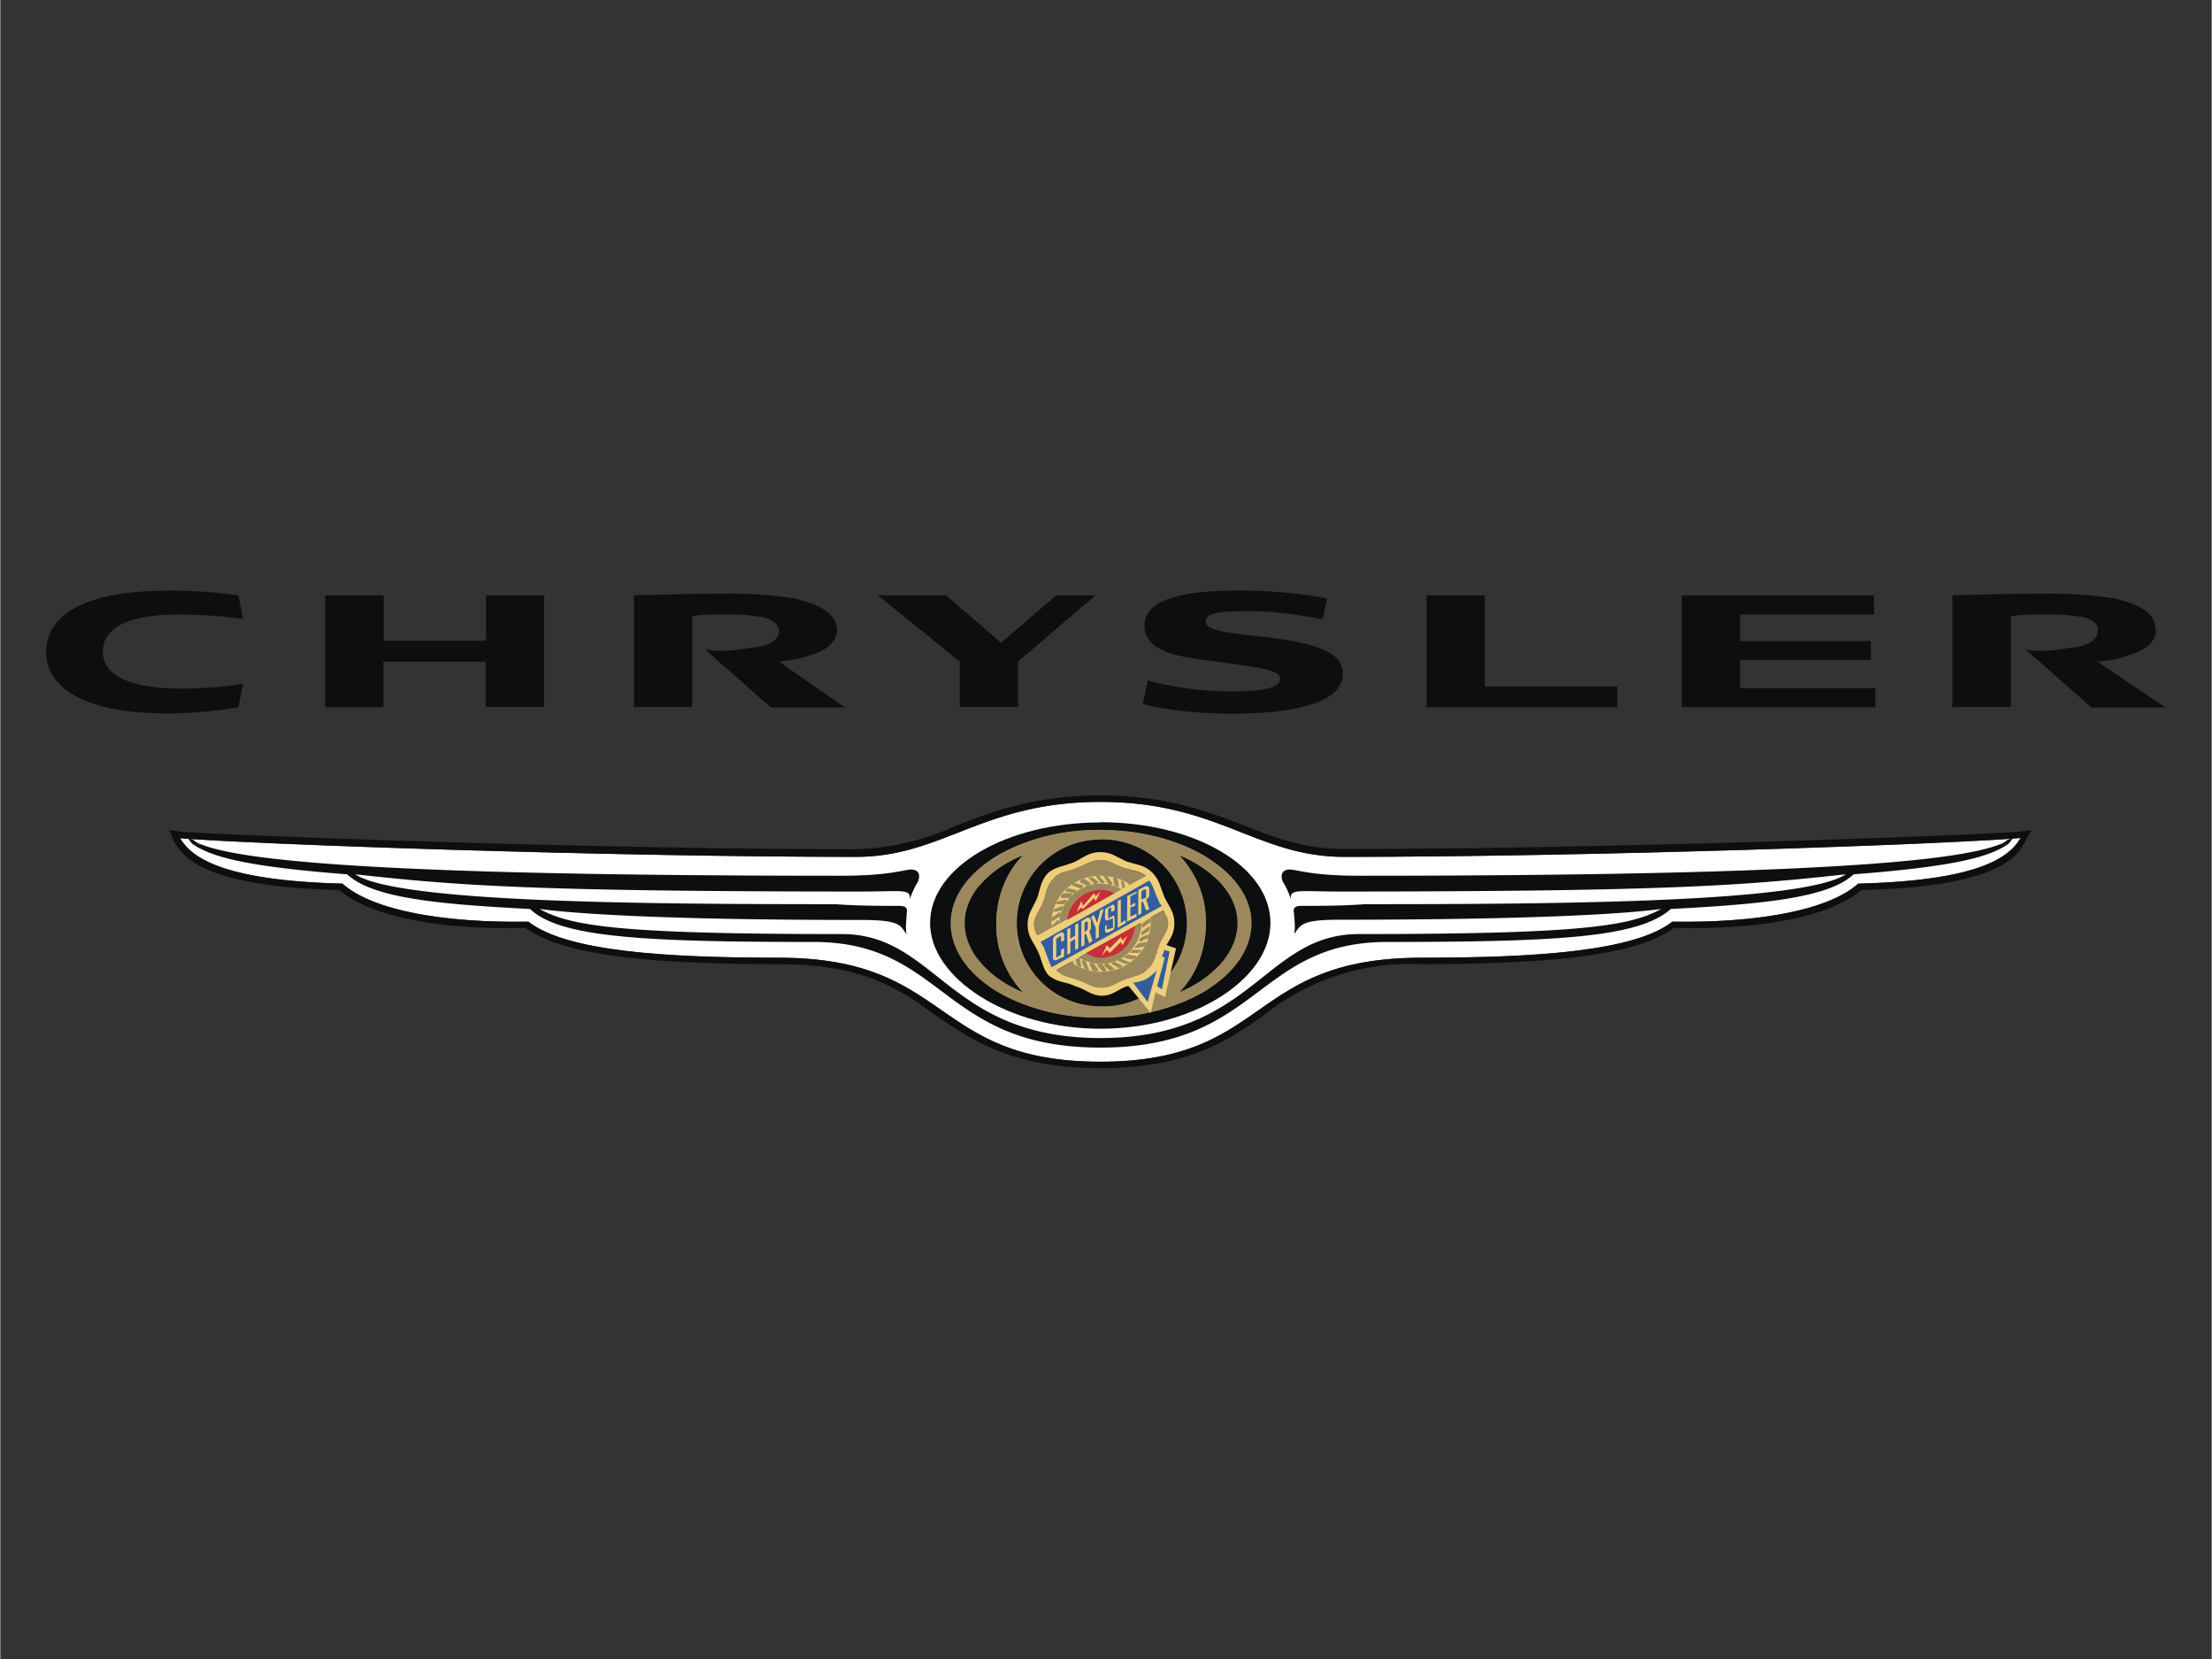 <?xml version="1.0" encoding="UTF-8"?>
<svg width="120" height="90" version="1.1" viewBox="0 0 9.252 6.941" xmlns="http://www.w3.org/2000/svg">
 <rect x="0" y="0" width="9.252" height="6.941" fill="#333333" stroke="none"/>
 <g transform="matrix(1 0 0 1 .192 2.471)" clip-rule="evenodd" fill-rule="evenodd">
  <path d="m7.581 1.226c-0.125 0.112-0.421 0.165-0.777 0.159-0.159 0.125-0.58 0.151-1.049 0.151-0.731 0-0.633 0.435-1.344 0.435s-0.62-0.435-1.345-0.435c-0.468 0-0.89-0.026-1.048-0.151-0.357 6e-3 -0.653-0.047-0.778-0.159-0.508-0.013-0.633-0.112-0.68-0.19 0.31 0.026 1.8 0.078 2.829 0.078 0.362 0 0.527-0.23 1.022-0.23 0.494 0 0.652 0.23 1.021 0.23 1.029 0 2.519-0.052 2.829-0.079-0.047 0.08-0.172 0.178-0.68 0.191z" fill="#fff"/>
  <path d="m4.41 0.97c-0.389 0-0.712 0.184-0.712 0.421 0 0.23 0.323 0.442 0.712 0.442 0.396 0 0.712-0.211 0.712-0.442 0-0.237-0.316-0.422-0.712-0.422z" fill="#0c0e0f"/>
  <path d="m5.043 1.39c0 0.218-0.283 0.396-0.633 0.396s-0.626-0.178-0.626-0.395c0-0.211 0.277-0.39 0.626-0.39 0.35 0 0.633 0.179 0.633 0.39zm-0.633-0.348a0.349 0.349 0 1 0 0 0.699 0.35 0.35 0 0 0 0.363-0.35 0.355 0.355 0 0 0-0.363-0.35zm0.33 0.065a0.404 0.404 0 0 1 0.112 0.284c0 0.112-0.04 0.217-0.112 0.29 0.145-0.06 0.244-0.171 0.244-0.29s-0.1-0.224-0.244-0.284zm-0.765 0.284c0-0.106 0.04-0.211 0.112-0.284-0.145 0.06-0.244 0.165-0.244 0.284s0.099 0.23 0.244 0.29a0.409 0.409 0 0 1-0.112-0.29z" fill="#9b895d"/>
  <path d="m4.908 1.568a0.507 0.507 0 0 1-0.051 0.103 0.856 0.856 0 0 1-0.447 0.115 0.826 0.826 0 0 1-0.459-0.126 0.5 0.5 0 0 1-0.054-0.119c0.044 0.058 0.11 0.107 0.19 0.14a0.409 0.409 0 0 1-0.112-0.29c0-0.106 0.04-0.211 0.112-0.284a0.462 0.462 0 0 0-0.186 0.131 0.51 0.51 0 0 1 0.053-0.113 0.837 0.837 0 0 1 0.456-0.123c0.173 0 0.33 0.043 0.444 0.113a0.52 0.52 0 0 1 0.05 0.099 0.486 0.486 0 0 0-0.164-0.107 0.404 0.404 0 0 1 0.112 0.284c0 0.112-0.04 0.217-0.112 0.29a0.467 0.467 0 0 0 0.168-0.113zm-0.498-0.528a0.349 0.349 0 1 0 0 0.699 0.35 0.35 0 0 0 0.363-0.35 0.355 0.355 0 0 0-0.363-0.349z" fill="#9b895d"/>
  <path d="m4.082 1.53a0.326 0.326 0 0 1-0.028-0.132v-3e-3a0.35 0.35 0 0 0 0.028 0.134z" fill="#d0b26f"/>
  <path d="m4.516 1.628c6e-3 0-7e-3 0 0 0 0.04-0.02 0.066-0.013 0.092-0.046 0.033-0.026 0.033-0.06 0.046-0.092 0-7e-3 7e-3 -0.013 7e-3 -0.02l0.053 0.027-0.033 0.197-0.04-0.026-0.02 0.086z" fill="#325e9e"/>
  <path d="m4.147 1.444c-7e-3 -0.013-0.014-0.026-0.014-0.046 0-0.04 0.027-0.06 0.04-0.1s0.013-0.065 0.046-0.098c0.027-0.026 0.053-0.02 0.092-0.04 0.04-0.013 0.06-0.033 0.1-0.033 0.039 0 0.059 0.02 0.098 0.033 0.04 0.014 0.066 0.014 0.092 0.033zm0.27 0.217c-0.046 0-0.06-0.02-0.106-0.032-0.033-0.014-0.059-0.014-0.085-0.04l0.448-0.25c7e-3 0.013 0.02 0.032 0.02 0.052 0 0.033-0.02 0.053-0.033 0.08 0 6e-3 -7e-3 0.012-7e-3 0.019-6e-3 0.013-6e-3 0.02-6e-3 0.026-7e-3 7e-3 -7e-3 0.014-7e-3 0.014-7e-3 0.02-0.013 0.04-0.033 0.052-0.02 0.027-0.046 0.027-0.08 0.04-6e-3 0-0.012 0-0.012 7e-3h-7e-3c-0.033 0.013-0.052 0.032-0.092 0.032z" fill="#9b895d"/>
  <path d="m4.582 1.39a0.17 0.17 0 0 1-0.172 0.172 0.175 0.175 0 0 1-0.171-0.171c0-0.086 0.08-0.165 0.171-0.165 0.1 0 0.172 0.08 0.172 0.165zm-0.172-0.197c-0.112 0-0.204 0.086-0.204 0.198s0.092 0.204 0.204 0.204c0.119 0 0.211-0.092 0.211-0.204s-0.092-0.198-0.21-0.198z" fill="#eece79"/>
  <path d="m4.39 1.193c7e-3 0 0.02 0 0.02 7e-3l0.02 0.02c-6e-3 6e-3 -0.013 6e-3 -0.02 0zm-0.032 7e-3h0.02l0.026 0.02c-7e-3 6e-3 -0.02 0.013-0.02 6e-3zm-0.033 0.02c0-0.014 0.013-0.014 0.02-0.014l0.026 0.02c-7e-3 7e-3 -0.013 0.013-0.02 7e-3zm-0.033 0.013c0-7e-3 0.013-0.013 0.02-7e-3l0.026 7e-3c0 0.013-7e-3 0.013-0.013 0.013zm-0.027 0.026c0-0.013 0.013-0.013 0.013-0.013l0.033 7e-3a0.014 0.014 0 0 1-0.013 0.013zm-0.02 0.027c0-0.014 7e-3 -0.02 0.014-0.02h0.033c0 0.013-7e-3 0.02-0.014 0.02zm-0.02 0.026c0-7e-3 7e-3 -0.013 0.014-0.013l0.026-7e-3c7e-3 7e-3 0 0.013-6e-3 0.02zm-0.012 0.033c0-7e-3 6e-3 -0.013 6e-3 -0.013l0.033-0.013c7e-3 6e-3 0 0.013-6e-3 0.02zm-7e-3 0.04c0-0.014 0-0.02 7e-3 -0.02l0.026-0.02c7e-3 6e-3 7e-3 0.013 0 0.02zm7e-3 0.032c-7e-3 -6e-3 -7e-3 -0.02 0-0.02l0.02-0.02c6e-3 7e-3 6e-3 0.014 6e-3 0.02zm6e-3 0.033c-6e-3 -6e-3 -6e-3 -0.013-6e-3 -0.02l0.02-0.026c6e-3 7e-3 0.013 0.013 6e-3 0.02zm0.013 0.033c-6e-3 -6e-3 -0.013-0.013-6e-3 -0.02l0.013-0.026c7e-3 0 0.013 0.013 7e-3 0.013zm0.02 0.027c-0.013 0-0.013-0.013-0.013-0.013l0.013-0.033c7e-3 0 0.013 0.013 7e-3 0.02zm0.02 0.026c-7e-3 0-0.013-7e-3 -0.013-0.013l6e-3 -0.033c7e-3 0 0.013 7e-3 0.013 0.013zm0.026 0.026c-6e-3 0-0.013-0.013-0.013-0.02v-0.026c7e-3 0 0.013 0 0.013 7e-3zm0.033 0.014c-6e-3 0-0.02-7e-3 -0.02-0.014l-6e-3 -0.026c0.013-7e-3 0.02 0 0.02 7e-3zm0.033 0.013c-6e-3 0-0.02-7e-3 -0.02-7e-3l-0.013-0.033c0.013-6e-3 0.02 0 0.02 7e-3zm0.04 0c-0.013 6e-3 -0.02 6e-3 -0.027 0l-0.013-0.027c7e-3 -6e-3 0.013-6e-3 0.02 0zm0.033 0c-7e-3 6e-3 -0.02 6e-3 -0.02 0l-0.02-0.02c0-7e-3 0.013-7e-3 0.02-7e-3zm0.033-7e-3c-7e-3 7e-3 -0.013 7e-3 -0.02 7e-3l-0.026-0.02c6e-3 -7e-3 0.013-0.013 0.02-7e-3zm0.033-0.013c0 7e-3 -0.014 0.013-0.02 7e-3l-0.026-0.014c0-6e-3 0.013-0.013 0.02-6e-3zm0.033-0.013c-7e-3 6e-3 -0.014 6e-3 -0.02 6e-3l-0.033-0.013c6e-3 -6e-3 0.013-0.013 0.02-6e-3zm0.026-0.027c0 7e-3 -0.013 0.014-0.02 0.014l-0.033-7e-3c7e-3 -7e-3 0.013-0.013 0.02-0.013zm0.02-0.026c0 7e-3 -7e-3 0.013-0.013 0.013h-0.033c0-6e-3 6e-3 -0.013 0.013-0.013zm0.02-0.033c0 0.013-7e-3 0.02-0.014 0.02l-0.033 7e-3c0-7e-3 7e-3 -0.014 0.014-0.02zm0.013-0.033c0 0.013-7e-3 0.02-0.013 0.02l-0.027 0.013c-6e-3 -6e-3 0-0.013 7e-3 -0.02zm0-0.033c6e-3 7e-3 0 0.02 0 0.02l-0.033 0.02c0-7e-3 0-0.02 6e-3 -0.02zm0-0.033c6e-3 7e-3 6e-3 0.02 0 0.02l-0.027 0.02c-6e-3 -7e-3 -6e-3 -0.013 0-0.02zm-7e-3 -0.033c7e-3 7e-3 7e-3 0.013 7e-3 0.02l-0.027 0.026c-6e-3 -6e-3 -6e-3 -0.013 0-0.02zm-0.013-0.033c7e-3 7e-3 0.013 0.014 7e-3 0.02l-0.014 0.026c-6e-3 0-0.013-0.013-0.013-0.02zm-0.02-0.033c0.013 7e-3 0.013 0.014 0.013 0.02l-0.013 0.033c-6e-3 -7e-3 -0.013-0.013-0.013-0.02zm-0.02-0.02c7e-3 0 0.014 7e-3 0.014 0.014l-7e-3 0.033a0.014 0.014 0 0 1-0.013-0.013zm-0.026-0.026c7e-3 0 0.013 0.013 0.013 0.013v0.033c-6e-3 0-0.013-6e-3 -0.013-0.013zm-0.033-0.013c7e-3 0 0.013 7e-3 0.013 7e-3l7e-3 0.032c-7e-3 0-0.013 0-0.013-6e-3zm-0.033-0.013c7e-3 0 0.013 0 0.02 6e-3l6e-3 0.033c-6e-3 0-0.013 0-0.02-6e-3zm-0.04-7e-3c7e-3 0 0.02 0 0.02 7e-3l0.02 0.026c-7e-3 7e-3 -0.02 7e-3 -0.02 0z" fill="#9b895d"/>
  <path d="m4.687 1.483c0.02-0.033 0.033-0.052 0.033-0.092 0-0.046-0.02-0.066-0.04-0.105-0.02-0.047-0.02-0.073-0.052-0.106-0.033-0.033-0.066-0.033-0.106-0.046-0.046-0.02-0.066-0.04-0.112-0.04s-0.066 0.02-0.105 0.04c-0.046 0.02-0.08 0.02-0.112 0.046-0.033 0.033-0.033 0.066-0.047 0.106-0.02 0.046-0.04 0.065-0.04 0.112 0 0.046 0.02 0.066 0.04 0.105s0.02 0.073 0.047 0.106c0.04 0.033 0.072 0.026 0.112 0.046 0.046 0.013 0.066 0.04 0.112 0.04s0.066-0.027 0.105-0.04h7e-3l0.092 0.112 0.02-0.086 0.04 0.02 0.046-0.204zm-0.54-0.04c-7e-3 -0.012-0.014-0.026-0.014-0.045 0-0.04 0.027-0.06 0.04-0.1s0.013-0.065 0.046-0.098c0.026-0.027 0.053-0.02 0.092-0.04 0.04-0.013 0.06-0.033 0.1-0.033 0.039 0 0.058 0.02 0.098 0.033s0.066 0.013 0.092 0.033zm0.27 0.218c-0.046 0-0.06-0.02-0.106-0.033-0.033-0.013-0.059-0.013-0.085-0.04l0.448-0.25c6e-3 0.013 0.02 0.033 0.02 0.053 0 0.033-0.02 0.053-0.033 0.08 0 6e-3 -7e-3 0.012-7e-3 0.019-6e-3 0.013-6e-3 0.02-6e-3 0.026-7e-3 7e-3 -7e-3 0.013-7e-3 0.013-7e-3 0.02-0.013 0.04-0.033 0.053-0.02 0.027-0.046 0.027-0.08 0.04-6e-3 0-0.012 0-0.012 6e-3h-7e-3c-0.033 0.013-0.053 0.033-0.092 0.033zm0.191 0.06-0.06-0.08c0.034-6e-3 0.06-0.013 0.086-0.04 7e-3 -6e-3 0.014-0.012 0.014-0.019zm0.06-0.053-0.02-0.013 0.032-0.119-0.013-7e-3c7e-3 -6e-3 7e-3 -0.02 0.013-0.026l0.02 7e-3z" fill="#eece79"/>
  <path d="m4.41 1.252a0.142 0.142 0 0 0-0.138 0.126l0.198-0.112a0.131 0.131 0 0 0-0.06-0.014zm-0.059 0.264c0.02 0.013 0.04 0.02 0.06 0.02a0.144 0.144 0 0 0 0.144-0.132z" fill="#c82e37"/>
  <path d="m4.206 1.576c-0.013-0.027-0.02-0.053-0.033-0.086-7e-3 -7e-3 -7e-3 -0.013-0.013-0.02l0.455-0.257c0.02 0.027 0.02 0.046 0.04 0.086 0 6e-3 6e-3 0.013 0.013 0.02z" fill="#325e9e"/>
  <path d="m4.311 1.345 0.02-0.046 7e-3 0.02 0.046-0.053 7e-3 0.013 0.02-0.02-0.02 0.04-7e-3 -0.013-0.046 0.046-7e-3 -7e-3zm0.106 0.184 0.02-0.046 0.013 0.014 0.046-0.047 7e-3 0.014 0.02-0.02-0.02 0.04-7e-3 -0.014-0.046 0.046-0.013-0.013zm-0.145-0.112 0.013-6e-3v0.046l0.02-0.013v-0.046l0.013-7e-3v0.106l-0.013 6e-3v-0.046l-0.02 0.013v0.046l-0.013 7e-3zm0.072 0.014v-0.04l7e-3 -7e-3c7e-3 0 7e-3 0 7e-3 7e-3v0.02c0 6e-3 0 6e-3 -7e-3 0.013zm0.02-7e-3c7e-3 -7e-3 7e-3 -7e-3 7e-3 -0.013v-0.027c0-0.013-7e-3 -0.02-0.02-0.013l-0.02 0.013v0.106l0.013-7e-3v-0.046h7e-3l0.013 0.04 0.013-0.013zm0.027-0.013-0.02-0.046 0.013-7e-3 0.013 0.033 0.013-0.053 0.014-6e-3 -0.02 0.072v0.046l-0.013 7e-3zm0.052-0.033c-6e-3 6e-3 -0.013 0-0.013-7e-3v-0.026c0-0.013 0-0.013 0.013-0.02l0.013-7e-3c7e-3 -6e-3 0.014-6e-3 0.014 7e-3v0.013l-0.014 7e-3v-0.02l-0.013 7e-3v0.04l0.013-7e-3c7e-3 -7e-3 0.014-7e-3 0.014 6e-3v0.027c0 0.013 0 0.02-0.014 0.026l-0.013 7e-3c-6e-3 0-0.013 0-0.013-7e-3v-0.02l7e-3 -6e-3v0.02l0.026-7e-3v-0.04zm0.04-0.08 0.013-6e-3v0.099l0.02-0.013v0.013l-0.033 0.02zm0.04-0.02 0.039-0.019v7e-3l-0.026 0.013v0.04l0.02-0.014v0.014l-0.02 6e-3v0.04l0.026-0.014v0.014l-0.04 0.02zm0.059 0.014v-0.032l6e-3 -7e-3c7e-3 -6e-3 0.014 0 0.014 0v0.027c0 7e-3 -7e-3 7e-3 -7e-3 7e-3zm0.02 0c6e-3 -6e-3 0.013-6e-3 0.013-0.02v-0.026c0-7e-3 -0.013-0.013-0.02-7e-3l-0.026 0.013v0.106l0.013-7e-3v-0.046l6e-3 -6e-3 0.014 0.04 0.013-7e-3zm-0.356 0.178v-0.026l-0.02 0.013v0.079l0.02-0.013v-0.02l0.013-7e-3v0.02c0 0.013 0 0.02-0.013 0.02l-0.014 7e-3c-6e-3 6e-3 -0.02 6e-3 -0.02-7e-3v-0.072c0-0.014 7e-3 -0.02 0.02-0.027l0.014-7e-3c6e-3 0 0.013 0 0.013 0.014v0.02z" fill="#eece79"/>
  <g fill="#0c0e0f">
   <path d="m8.253 1.009c-0.303 0.02-1.78 0.072-2.821 0.072-0.165 0-0.29-0.046-0.422-0.099-0.152-0.059-0.33-0.125-0.6-0.125s-0.448 0.066-0.6 0.125a1.074 1.074 0 0 1-0.422 0.1c-1.041 0-2.518-0.053-2.821-0.073l-0.053-7e-3 0.02 0.046c0.046 0.086 0.165 0.191 0.692 0.205 0.171 0.145 0.56 0.165 0.778 0.158 0.145 0.105 0.461 0.152 1.061 0.152 0.356 0 0.508 0.105 0.66 0.217 0.158 0.106 0.323 0.218 0.685 0.218 0.363 0 0.528-0.112 0.68-0.218a0.98 0.98 0 0 1 0.665-0.217c0.593 0 0.916-0.047 1.055-0.152 0.224 7e-3 0.613-0.013 0.784-0.158 0.528-0.013 0.646-0.119 0.686-0.205l0.026-0.046zm-0.672 0.217c-0.125 0.112-0.422 0.165-0.778 0.159-0.158 0.125-0.58 0.151-1.048 0.151-0.732 0-0.633 0.435-1.345 0.435s-0.62-0.435-1.345-0.435c-0.468 0-0.89-0.026-1.048-0.151-0.356 6e-3 -0.652-0.047-0.778-0.159-0.507-0.013-0.633-0.112-0.679-0.19 0.31 0.025 1.8 0.078 2.828 0.078 0.363 0 0.528-0.23 1.022-0.23 0.495 0 0.653 0.23 1.022 0.23 1.028 0 2.518-0.053 2.828-0.079-0.046 0.08-0.171 0.178-0.679 0.191z"/>
   <path d="m8.208 1.042 0.02-7e-3s-7e-3 0.013-0.02 0.026h-0.033a0.092 0.092 0 0 0 0.033-0.02z"/>
   <path d="m8.175 1.061c-0.165 0.066-0.719 0.132-2.677 0.132-0.21 0-0.263-0.026-0.296-0.026s-0.04 0.026-0.027 0.053c0.013 0.02 0.027 0.052 0.033 0.072-7e-3 -0.046 0.033-0.033 0.198-0.033 1.398 0 1.7-0.026 2.123-0.072-0.178 0.118-1.2 0.125-2.011 0.125-0.092 7e-3 -0.191 7e-3 -0.264 7e-3 -0.026 0-0.04 6e-3 -0.033 0.033 0 0.02 7e-3 0.059 0 0.085 0.027-0.033 0.02-0.06 0.185-0.06 0.83 0 1.2-0.025 1.351-0.045-0.131 0.072-0.336 0.105-1.265 0.105-0.396 0-0.442 0.435-1.081 0.435s-0.686-0.435-1.082-0.435c-0.93 0-1.134-0.033-1.265-0.105 0.151 0.02 0.52 0.046 1.351 0.046 0.165 0 0.158 0.026 0.185 0.06-7e-3 -0.027 0-0.067 0-0.086 6e-3 -0.027-7e-3 -0.033-0.033-0.033-0.073 0-0.172 0-0.264-7e-3 -0.81 0-1.833-7e-3 -2.01-0.125 0.421 0.046 0.725 0.072 2.122 0.072 0.165 0 0.204-0.013 0.198 0.033a0.354 0.354 0 0 1 0.033-0.072c0.013-0.027 6e-3 -0.053-0.026-0.053-0.033 0-0.086 0.026-0.297 0.026-1.965 0-2.512-0.066-2.677-0.132h-0.033c0.08 0.053 0.218 0.093 0.646 0.126 0.106 0.099 0.376 0.125 0.765 0.145 0.125 0.118 0.462 0.138 1.187 0.138 0.547 0 0.534 0.442 1.2 0.442 0.665 0 0.652-0.442 1.2-0.442 0.725 0 1.054-0.02 1.186-0.138 0.382-0.02 0.66-0.046 0.765-0.145 0.428-0.033 0.567-0.073 0.646-0.126z"/>
   <path d="m0.613 1.042-0.02-7e-3s7e-3 0.013 0.02 0.026h0.033a0.092 0.092 0 0 1-0.033-0.02zm5.162-0.554h0.798v-0.086h-0.554v-0.382h-0.244zm-4.608-0.468v0.468h0.244v-0.191h0.428v0.19h0.244v-0.467h-0.243v0.19h-0.428v-0.19zm3.059 0-0.231 0.198-0.23-0.198h-0.285l0.342 0.277v0.19h0.244v-0.19l0.324-0.277zm2.617 0.468h0.81v-0.08h-0.566v-0.118h0.547v-0.079h-0.547v-0.111h0.56v-0.08h-0.804zm-2.248-0.343c0 0.106 0.125 0.132 0.303 0.152 0.178 0.026 0.264 0.033 0.264 0.072 0 0.033-0.053 0.053-0.205 0.053-0.178 0-0.33-0.04-0.349-0.046 0 6e-3 -0.02 0.099-0.02 0.099 0.02 6e-3 0.165 0.04 0.376 0.04 0.237 0 0.461-0.04 0.461-0.166 0-0.085-0.092-0.131-0.356-0.158-0.105-0.013-0.217-0.02-0.217-0.06 0-0.032 0.026-0.045 0.184-0.045 0.152 0 0.284 0.033 0.304 0.033l0.02-0.086a1.983 1.983 0 0 0-0.383-0.033c-0.165 0-0.382 0.02-0.382 0.145zm-4.595 0.112c0 0.153 0.165 0.257 0.507 0.257 0.132 0 0.27-0.02 0.297-0.026l0.02-0.099c-0.026 7e-3 -0.145 0.021-0.264 0.021-0.19-1e-3 -0.323-0.047-0.323-0.153 0-0.112 0.125-0.157 0.323-0.157 0.112 0 0.238 0.013 0.264 0.02l-0.02-0.1a1.979 1.979 0 0 0-0.29-0.02c-0.35 0-0.514 0.1-0.514 0.257zm2.459 0.23h0.244v-0.38c0.033-7e-3 0.072-7e-3 0.125-7e-3 0.06 0 0.105 0 0.138 7e-3 0.073 6e-3 0.1 0.033 0.1 0.065 0 0.027-0.034 0.06-0.106 0.066-0.053 7e-3 -0.086 0.014-0.125 0.014-0.027 0-0.047 0-0.08-7e-3l0.277 0.244h0.31l-0.277-0.192c0.053-7e-3 0.073-7e-3 0.132-0.027 0.073-0.02 0.106-0.059 0.112-0.099 0-0.059-0.04-0.105-0.178-0.138a1.742 1.742 0 0 0-0.296-0.02c-0.178 0-0.356 7e-3 -0.376 7e-3v0.468zm5.517 0h0.244v-0.38c0.04-7e-3 0.073-7e-3 0.132-7e-3s0.1 0 0.139 7e-3c0.072 6e-3 0.099 0.033 0.092 0.065 0 0.027-0.033 0.06-0.106 0.066-0.046 7e-3 -0.079 0.014-0.125 0.014-0.026 0-0.046 0-0.072-7e-3l0.277 0.244h0.31l-0.285-0.192c0.06-7e-3 0.08-7e-3 0.132-0.027 0.072-0.02 0.112-0.059 0.112-0.099 0-0.059-0.033-0.105-0.172-0.138a1.83 1.83 0 0 0-0.303-0.02c-0.171 0-0.356 7e-3 -0.376 7e-3v0.468z"/>
  </g>
 </g>
</svg>
